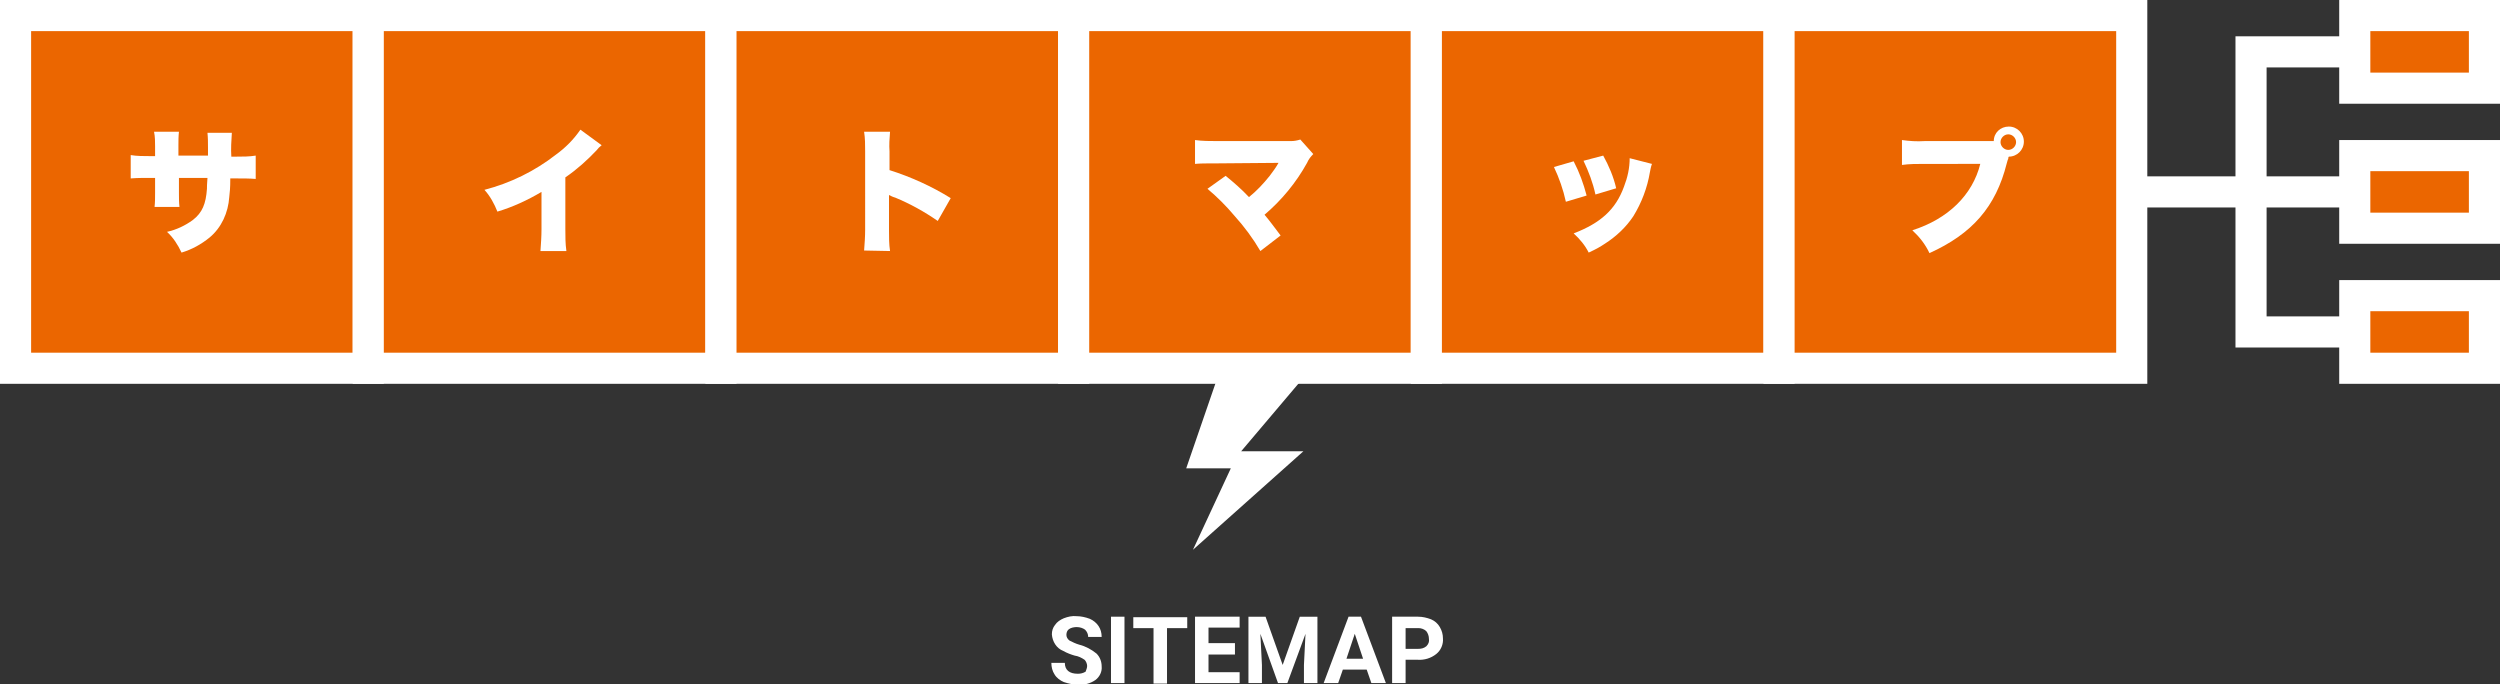 <?xml version="1.0" encoding="utf-8"?>
<!-- Generator: Adobe Illustrator 22.0.1, SVG Export Plug-In . SVG Version: 6.00 Build 0)  -->
<svg version="1.1" id="Layer_1" xmlns="http://www.w3.org/2000/svg" xmlns:xlink="http://www.w3.org/1999/xlink" x="0px" y="0px"
	 viewBox="0 0 482 131.9" style="enable-background:new 0 0 482 131.9;" xml:space="preserve">
<rect x="0" y="0" width="482" height="131.9" fill="#333333" stroke="none"/>
<style type="text/css">
	.st0{fill:#FFFFFF;}
	.st1{fill:#EB6600;stroke:#FFFFFF;stroke-width:6;stroke-miterlimit:10;}
	.st2{fill:none;stroke:#FFFFFF;stroke-width:6;stroke-miterlimit:10;}
</style>
<title>Asset 1</title>
<g id="Layer_2_1_">
	<g id="レイヤー_1">
		<polygon class="st0" points="235,72 228.7,90.3 237.3,90.3 230,106 251.3,87 239.3,87 252,72 		"/>
		<path class="st0" d="M209.6,128.4c0-0.4-0.2-0.9-0.5-1.2c-0.6-0.4-1.2-0.7-1.9-0.8c-0.7-0.2-1.5-0.5-2.2-0.9
			c-1.3-0.5-2.1-1.8-2.2-3.2c0-0.7,0.2-1.3,0.6-1.8c0.4-0.6,1-1,1.7-1.3c0.8-0.3,1.6-0.5,2.5-0.4c0.8,0,1.7,0.2,2.5,0.5
			c0.7,0.3,1.3,0.8,1.7,1.4c0.4,0.6,0.6,1.3,0.6,2.1h-2.6c0-0.5-0.2-1-0.6-1.4c-0.4-0.3-1-0.5-1.6-0.5c-0.5,0-1.1,0.1-1.5,0.4
			c-0.3,0.2-0.5,0.6-0.5,1.1c0,0.4,0.2,0.8,0.6,1.1c0.6,0.3,1.2,0.6,1.9,0.8c1.2,0.3,2.3,0.9,3.3,1.7c0.7,0.7,1,1.6,1,2.5
			c0.1,1-0.4,2-1.2,2.6c-1,0.7-2.2,1-3.4,0.9c-0.9,0-1.8-0.2-2.7-0.5c-0.7-0.3-1.4-0.8-1.8-1.5c-0.4-0.6-0.6-1.4-0.6-2.2h2.6
			c0,1.4,0.9,2.1,2.5,2.1c0.5,0,1-0.1,1.5-0.4C209.4,129.2,209.6,128.8,209.6,128.4z"/>
		<path class="st0" d="M216.8,131.7h-2.6v-12.8h2.6V131.7z"/>
		<path class="st0" d="M228.9,121.1H225v10.7h-2.6v-10.7h-3.9V119h10.4V121.1z"/>
		<path class="st0" d="M238.1,126.2H233v3.4h6v2.1h-8.6v-12.8h8.6v2.1h-6v3h5.1V126.2z"/>
		<path class="st0" d="M244,118.9l3.3,9.3l3.3-9.3h3.4v12.8h-2.6v-3.5l0.3-6l-3.5,9.5h-1.8l-3.4-9.5l0.3,6v3.5h-2.6v-12.8L244,118.9
			z"/>
		<path class="st0" d="M263.5,129.1h-4.6l-0.9,2.6h-2.8l4.8-12.8h2.4l4.8,12.8h-2.8L263.5,129.1z M259.6,127h3.2l-1.6-4.8L259.6,127
			z"/>
		<path class="st0" d="M271,127.2v4.5h-2.6v-12.8h5c0.9,0,1.7,0.2,2.5,0.5c0.7,0.3,1.3,0.8,1.7,1.5c0.4,0.7,0.6,1.4,0.6,2.2
			c0.1,1.1-0.4,2.3-1.3,3c-1,0.8-2.3,1.2-3.6,1.1L271,127.2z M271,125.1h2.4c0.6,0,1.1-0.1,1.6-0.5c0.4-0.4,0.6-0.9,0.5-1.4
			c0-0.6-0.2-1.1-0.5-1.5c-0.4-0.4-1-0.6-1.5-0.6H271V125.1z"/>
		<rect x="3" y="3" class="st1" width="68" height="68"/>
		<path class="st0" d="M40.1,30.2v-1.7c0-1,0-1.9-0.1-2.9h4.7c-0.1,1.5-0.2,3.1-0.1,4.6h1c1.2,0,2.5,0,3.7-0.2v4.5
			c-1.2-0.1-2.4-0.1-3.7-0.1h-1.2c0,2-0.1,2.6-0.2,3.6c-0.2,3-1.5,5.9-3.8,7.8c-1.6,1.3-3.4,2.3-5.4,2.9c-0.7-1.5-1.6-2.9-2.8-4
			c1.8-0.4,3.5-1.2,5-2.3c1.8-1.4,2.5-3.1,2.7-6c0-0.5,0-0.7,0.1-2.1h-5.5v2.9c0,0.9,0,1.8,0.1,2.7h-4.8c0.1-0.9,0.1-1.8,0.1-2.7
			v-2.9h-1c-1.2,0-2.5,0-3.7,0.1v-4.5c1.2,0.2,2.5,0.2,3.8,0.2h0.9v-1.9c0-0.9,0-1.8-0.2-2.8h4.8c-0.1,0.9-0.1,1.8-0.1,2.6v2h5.7
			V30.2z"/>
		<rect x="71" y="3" class="st1" width="68" height="68"/>
		<path class="st0" d="M116,28c-0.4,0.3-0.7,0.6-1,1c-1.8,1.9-3.8,3.7-6,5.2v10c0,1.4,0,2.8,0.2,4.2h-5c0.1-1.4,0.2-2.8,0.2-4.2V37
			c-2.7,1.6-5.5,2.9-8.5,3.8c-0.6-1.5-1.4-3-2.5-4.2c5-1.3,9.7-3.6,13.8-6.8c1.8-1.3,3.4-2.9,4.7-4.8L116,28z"/>
		<rect x="139" y="3" class="st1" width="68" height="68"/>
		<path class="st0" d="M166.6,48.3c0.1-1.3,0.2-2.7,0.2-4V29.2c0-1.3,0-2.5-0.2-3.8h5c-0.1,1.3-0.2,2.5-0.1,3.8v3.6
			c4.1,1.3,8.1,3.1,11.8,5.4l-2.5,4.4c-2.6-1.8-5.3-3.3-8.2-4.5c-0.4-0.1-0.8-0.3-1.2-0.5v6.8c0,1.3,0,2.7,0.2,4L166.6,48.3z"/>
		<rect x="207" y="3" class="st1" width="68" height="68"/>
		<path class="st0" d="M234.6,31.5c-2.2,0-3.1,0-4.2,0.1V27c1.4,0.2,2.9,0.2,4.3,0.2h14.2c0.6,0,1.2-0.1,1.8-0.3l2.5,2.8
			c-0.5,0.5-0.9,1-1.2,1.7c-2.1,3.8-4.9,7.2-8.2,10c1.1,1.3,1.8,2.3,3.1,4l-3.9,3c-1.4-2.4-3.1-4.7-5-6.8c-1.6-1.9-3.3-3.6-5.2-5.2
			l3.5-2.5c1.6,1.3,3.1,2.6,4.5,4.1c1.5-1.2,2.8-2.6,4-4.1c0.6-0.8,1.2-1.6,1.7-2.5L234.6,31.5z"/>
		<rect x="275" y="3" class="st1" width="68" height="68"/>
		<path class="st0" d="M303.4,31.1c1.1,2.1,1.9,4.3,2.5,6.6l-4,1.2c-0.5-2.3-1.3-4.6-2.3-6.7L303.4,31.1z M318.5,31.6
			c-0.2,0.5-0.3,1.1-0.4,1.6c-0.5,3-1.6,5.9-3.2,8.5c-1.4,2.1-3.3,3.9-5.5,5.3c-0.9,0.6-1.6,1-3.1,1.7c-0.7-1.4-1.7-2.6-2.9-3.7
			c5.2-2,8.1-4.6,9.7-9c0.7-1.8,1.1-3.6,1.1-5.5L318.5,31.6z M309.1,30c1.1,2,2,4.1,2.5,6.3l-4,1.2c-0.5-2.3-1.3-4.4-2.3-6.5
			L309.1,30z"/>
		<rect x="343" y="3" class="st1" width="68" height="68"/>
		<path class="st0" d="M387.2,30.4v0.1c0,0.1,0,0.2-0.1,0.3l-0.2,0.7c-2.1,8.4-6.7,13.6-14.9,17.3c-0.8-1.7-1.9-3.1-3.3-4.4
			c6.9-2.2,11.6-6.8,13.1-12.8H371c-1.4,0-2.9,0-4.3,0.2V27c1.4,0.2,2.9,0.3,4.4,0.2h13.3c0-1.6,1.3-2.8,2.9-2.8s2.9,1.3,2.9,2.9
			s-1.3,2.9-2.9,2.9L387.2,30.4z M385.7,27.4c0,0.8,0.7,1.5,1.5,1.5s1.5-0.7,1.5-1.5s-0.7-1.5-1.5-1.5
			C386.4,25.9,385.7,26.6,385.7,27.4L385.7,27.4z"/>
		<rect x="454" y="3" class="st1" width="25" height="14"/>
		<rect x="454" y="57" class="st1" width="25" height="14"/>
		<rect x="454" y="30" class="st1" width="25" height="14"/>
		<polyline class="st2" points="454,10 434,10 434,64 454,64 		"/>
		<line class="st2" x1="454" y1="37" x2="411" y2="37"/>
	</g>
</g>
</svg>
